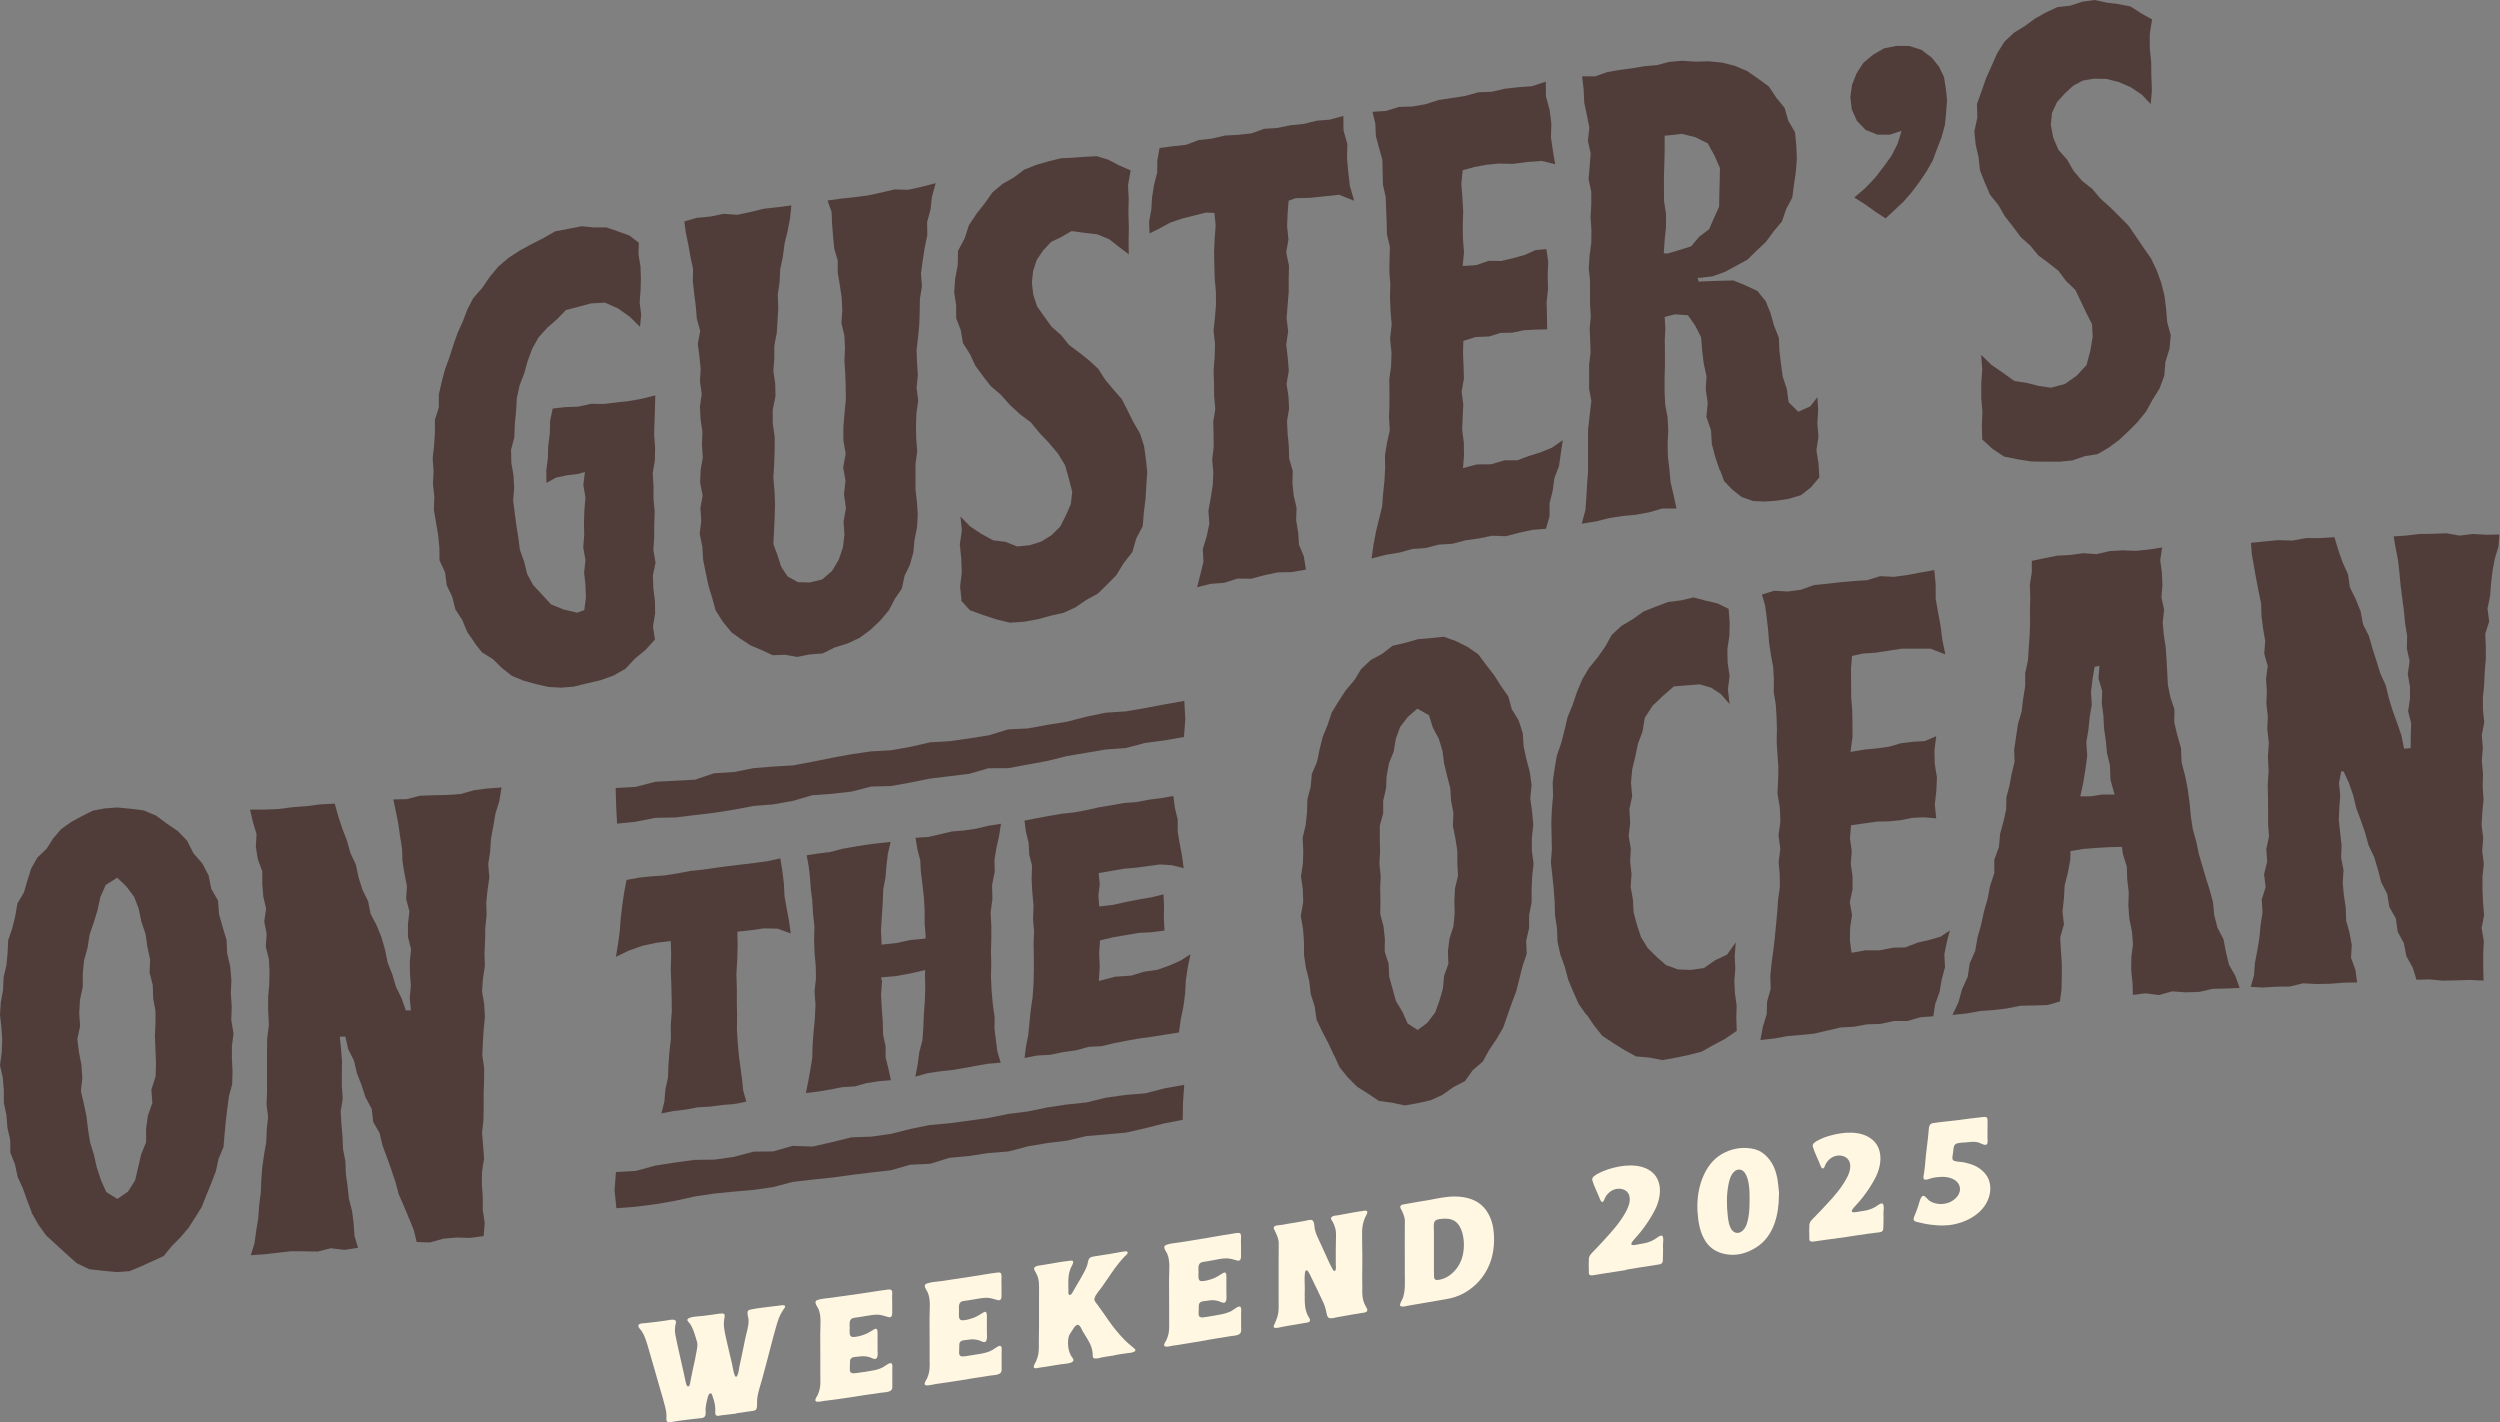 <svg xmlns="http://www.w3.org/2000/svg" fill="none" viewBox="0 0 610 347" height="347" width="610">
<rect x="0" y="0" width="610" height="347" fill="#808080" stroke="none"/>
<path fill="#FFF7E2" d="M179.655 344.907C178.871 345.016 178.086 345.103 177.302 345.19C176.91 345.234 176.518 345.278 176.125 345.321C175.777 345.365 175.363 345.496 175.036 345.452C174.339 345.365 174.535 344.558 174.535 344.035C174.535 343.272 174.426 342.531 174.23 341.833C174.143 341.484 174.034 341.157 173.903 340.83C173.837 340.612 173.75 340.089 173.511 340.002C172.922 339.74 172.683 341.004 172.595 341.31C172.399 342.073 172.225 342.858 172.16 343.621C172.116 344.188 172.334 345.081 171.985 345.605C171.68 346.106 170.591 346.063 170.111 346.128C169.305 346.237 168.477 346.302 167.671 346.411C166.93 346.499 166.189 346.608 165.47 346.695C164.751 346.782 163.923 347.022 163.226 347C162.463 346.978 162.594 346.346 162.616 345.714C162.638 344.929 162.529 344.166 162.333 343.424C161.984 342.007 161.57 340.59 161.156 339.195C160.306 336.295 159.478 333.374 158.65 330.474C158.258 329.101 157.866 327.683 157.365 326.354C157.147 325.787 156.863 325.242 156.537 324.74C156.319 324.413 155.469 323.694 155.861 323.214C156.166 322.843 157.234 322.865 157.626 322.822C158.519 322.713 159.413 322.625 160.306 322.516C161.047 322.429 161.766 322.32 162.507 322.211C163.095 322.124 164.206 321.819 164.708 322.124C165.143 322.386 164.838 323.018 164.773 323.454C164.62 324.304 164.664 325.154 164.838 325.961C165.122 327.422 165.448 328.861 165.775 330.3C166.124 331.782 166.451 333.265 166.778 334.747C166.93 335.423 167.061 336.099 167.213 336.775C167.279 337.058 167.518 338.65 168.063 338.236C168.39 337.996 168.499 336.927 168.543 336.622C168.695 335.772 168.891 334.922 169.066 334.071C169.414 332.545 169.763 331.019 170.003 329.493C170.111 328.839 170.264 328.207 170.111 327.574C169.937 326.833 169.676 326.114 169.458 325.394C169.262 324.784 169.044 324.217 168.761 323.672C168.63 323.41 168.477 323.17 168.303 322.931C168.15 322.713 167.758 322.407 167.715 322.124C167.584 321.208 170.983 321.165 171.55 321.077C172.312 320.99 173.097 320.881 173.859 320.772C174.622 320.685 175.45 320.489 176.213 320.489C176.932 320.489 176.866 320.968 176.757 321.601C176.605 322.407 176.583 323.127 176.67 323.912C176.844 325.372 177.237 326.79 177.542 328.229C177.869 329.711 178.261 331.172 178.588 332.654C178.74 333.352 178.849 334.071 179.023 334.769C179.089 335.053 179.416 336.47 179.851 335.728C180.2 335.162 180.265 334.246 180.374 333.635C180.549 332.829 180.723 332 180.897 331.194C181.246 329.711 181.486 328.229 181.812 326.746C182.118 325.285 182.662 323.672 182.662 322.211C182.662 321.535 182.314 320.838 182.401 320.162C182.466 319.573 183.054 319.573 183.49 319.464C184.928 319.159 186.432 319.05 187.892 318.832C188.633 318.723 189.373 318.657 190.114 318.57C190.463 318.527 191.705 318.221 191.552 318.897C191.509 319.072 191.16 319.508 191.073 319.66C190.877 319.987 190.681 320.293 190.485 320.641C190.136 321.317 189.875 322.015 189.657 322.734C189.221 324.239 188.785 325.765 188.393 327.291C187.652 330.3 186.802 333.287 186.018 336.295C185.626 337.8 185.059 339.326 184.819 340.83C184.689 341.593 184.754 342.291 184.71 343.054C184.689 343.708 184.558 344.122 183.839 344.231C183.447 344.275 179.546 344.842 179.546 344.863L179.655 344.907Z"></path>
<path fill="#FFF7E2" d="M201.379 341.768C200.857 341.833 198.895 342.4 198.939 341.615C198.939 341.244 199.331 340.743 199.506 340.394C199.745 339.871 199.92 339.347 200.029 338.802C200.246 337.712 200.159 336.6 200.159 335.532C200.159 334.442 200.159 333.374 200.159 332.284C200.159 330.038 200.137 327.792 200.137 325.569C200.137 323.476 200.486 321.186 199.68 319.333C199.44 318.81 198.394 317.611 199.418 317.219C200.464 316.826 201.706 316.826 202.796 316.652C205.062 316.325 207.35 315.998 209.616 315.692C211.926 315.387 214.235 314.951 216.545 314.668C216.915 314.624 217.395 314.559 217.591 314.908C217.787 315.278 217.678 315.976 217.678 316.39C217.678 317.48 217.722 318.57 217.7 319.66C217.7 320.423 217.852 321.71 216.719 321.361C215.848 321.099 215.02 320.794 214.039 320.772C213.015 320.772 211.904 321.012 210.88 321.165C210.4 321.23 209.921 321.317 209.442 321.404C208.962 321.492 208.374 321.492 207.938 321.688C207.088 322.059 207.328 323.388 207.328 324.043C207.328 324.784 207.067 326.179 208.047 326.223C208.853 326.266 209.899 325.983 210.727 325.699C211.642 325.394 212.405 324.893 213.255 324.37C214.344 323.694 214.105 325.351 214.126 326.026C214.126 327.117 214.126 328.207 214.126 329.319C214.126 329.907 214.41 331.739 213.342 331.586C212.95 331.521 212.579 331.259 212.187 331.15C211.708 331.019 211.207 330.91 210.705 330.91C210.204 330.91 209.681 330.997 209.18 331.041C208.723 331.085 208.091 331.063 207.698 331.433C207.372 331.717 207.393 332.131 207.393 332.502C207.393 333.069 207.35 333.614 207.35 334.18C207.35 335.249 208.2 335.118 209.071 335.009C210.182 334.856 211.294 334.704 212.383 334.507C213.451 334.333 214.431 334.137 215.434 333.614C215.913 333.352 217.395 332.066 217.656 332.851C217.809 333.265 217.722 333.875 217.722 334.311C217.722 334.856 217.722 335.423 217.722 335.968C217.722 336.491 217.722 336.993 217.722 337.516C217.722 337.93 217.809 338.563 217.613 338.999C217.264 339.762 215.565 339.718 214.954 339.827C213.843 340.002 212.71 340.176 211.599 340.307C210.444 340.459 209.289 340.677 208.134 340.852C205.89 341.179 203.646 341.506 201.423 341.789L201.379 341.768Z"></path>
<path fill="#FFF7E2" d="M228.05 337.756C227.527 337.821 225.566 338.432 225.61 337.625C225.61 337.255 226.002 336.731 226.176 336.382C226.416 335.859 226.59 335.336 226.699 334.791C226.917 333.701 226.83 332.589 226.83 331.521C226.83 330.43 226.83 329.362 226.83 328.272C226.83 326.027 226.808 323.781 226.808 321.557C226.808 319.464 227.157 317.175 226.35 315.322C226.111 314.799 225.065 313.599 226.089 313.207C227.135 312.793 228.377 312.771 229.466 312.618C231.732 312.269 234.02 311.921 236.287 311.594C238.596 311.267 240.906 310.809 243.216 310.525C243.586 310.482 244.065 310.394 244.261 310.743C244.458 311.114 244.349 311.812 244.349 312.226C244.349 313.316 244.392 314.406 244.37 315.496C244.37 316.259 244.523 317.546 243.39 317.219C242.518 316.957 241.69 316.673 240.71 316.652C239.686 316.652 238.574 316.913 237.55 317.066C237.071 317.131 236.592 317.218 236.112 317.306C235.633 317.393 235.044 317.393 234.609 317.589C233.759 317.982 233.999 319.29 233.999 319.966C233.999 320.707 233.737 322.102 234.718 322.146C235.524 322.189 236.57 321.884 237.398 321.601C238.313 321.295 239.076 320.772 239.925 320.249C241.015 319.551 240.775 321.23 240.797 321.906C240.797 322.996 240.797 324.086 240.797 325.198C240.797 325.787 241.08 327.618 240.013 327.465C239.62 327.4 239.25 327.138 238.858 327.029C238.378 326.899 237.877 326.79 237.376 326.79C236.875 326.79 236.352 326.877 235.851 326.942C235.393 327.008 234.761 326.986 234.369 327.335C234.042 327.64 234.064 328.032 234.064 328.403C234.064 328.97 234.02 329.515 234.02 330.082C234.02 331.15 234.87 331.019 235.742 330.888C236.853 330.736 237.964 330.561 239.054 330.365C240.121 330.169 241.102 329.973 242.104 329.428C242.584 329.166 244.065 327.858 244.327 328.643C244.479 329.057 244.392 329.667 244.392 330.103C244.392 330.649 244.392 331.215 244.392 331.76C244.392 332.284 244.392 332.785 244.392 333.308C244.392 333.723 244.479 334.355 244.283 334.791C243.935 335.554 242.235 335.532 241.625 335.641C240.514 335.837 239.381 336.012 238.269 336.164C237.115 336.317 235.96 336.557 234.805 336.731C232.56 337.08 230.316 337.429 228.094 337.734L228.05 337.756Z"></path>
<path fill="#FFF7E2" d="M268.557 331.303C268.099 331.39 267.533 331.521 267.075 331.455C266.596 331.39 266.618 330.867 266.618 330.452C266.574 328.25 265.158 326.506 264.155 324.784C263.872 324.282 263.371 322.713 262.521 323.432C262.107 323.781 261.824 324.326 261.519 324.784C261.214 325.263 260.865 325.7 260.734 326.266C260.516 327.247 260.56 328.447 260.778 329.34C260.887 329.82 261.061 330.278 261.279 330.714C261.453 331.041 261.955 331.499 261.911 331.913C261.846 332.742 259.514 332.785 258.948 332.872C257.727 333.047 256.529 333.265 255.309 333.461C254.72 333.548 254.132 333.635 253.544 333.723C253.173 333.788 252.324 334.071 252.236 333.548C252.171 333.178 252.672 332.458 252.825 332.088C253.064 331.542 253.239 330.976 253.348 330.409C253.544 329.275 253.457 328.12 253.478 327.008C253.478 325.83 253.522 324.675 253.522 323.498C253.522 321.099 253.522 318.679 253.522 316.281C253.522 315.126 253.566 313.948 253.478 312.815C253.391 311.724 252.977 310.896 252.476 310.024C251.801 308.868 253.544 308.803 254.35 308.672C255.505 308.498 256.66 308.302 257.815 308.084C258.948 307.887 260.102 307.713 261.214 307.604C261.562 307.582 261.911 307.56 261.846 308.04C261.78 308.541 261.323 309.174 261.148 309.675C260.734 310.852 260.647 311.921 260.669 313.098C260.669 313.687 260.669 314.253 260.691 314.842C260.691 315.147 260.582 315.998 261.039 315.976C261.432 315.976 261.802 315.169 261.976 314.864C262.281 314.341 262.586 313.796 262.892 313.272C263.48 312.27 264.09 311.288 264.613 310.242C264.874 309.74 265.114 309.217 265.288 308.694C265.441 308.214 265.463 307.495 265.79 307.059C266.073 306.688 266.618 306.645 267.01 306.557C267.598 306.448 268.186 306.383 268.797 306.274C269.951 306.1 271.106 305.925 272.261 305.707C272.784 305.62 273.307 305.489 273.83 305.424C274.135 305.38 274.941 305.184 275.116 305.489C275.333 305.86 274.658 306.339 274.418 306.579C273.982 307.037 273.568 307.495 273.176 307.975C272.414 308.868 271.76 309.806 271.106 310.765C270.409 311.79 269.712 312.793 269.014 313.817C268.404 314.711 267.315 315.78 267.053 316.826C266.923 317.371 267.315 317.742 267.598 318.112C267.925 318.57 268.252 319.006 268.579 319.464C269.211 320.314 269.799 321.208 270.409 322.08C271.607 323.781 272.849 325.351 274.288 326.833C275.007 327.574 275.813 328.229 276.597 328.883C276.88 329.122 277.338 329.449 276.772 329.798C276.314 330.082 275.573 330.104 275.072 330.169C274.745 330.213 271.891 330.605 271.891 330.714C270.779 330.888 269.668 331.041 268.557 331.259V331.303Z"></path>
<path fill="#FFF7E2" d="M286.49 328.272C285.967 328.359 284.006 328.97 284.049 328.185C284.049 327.814 284.441 327.291 284.616 326.942C284.856 326.419 285.03 325.896 285.139 325.351C285.357 324.261 285.27 323.149 285.27 322.08C285.27 320.99 285.27 319.922 285.27 318.832C285.27 316.586 285.248 314.341 285.248 312.117C285.248 310.024 285.596 307.713 284.79 305.881C284.55 305.358 283.505 304.181 284.529 303.767C285.575 303.352 286.817 303.309 287.906 303.134C290.172 302.764 292.46 302.371 294.726 302.023C297.036 301.652 299.346 301.194 301.655 300.867C302.026 300.823 302.505 300.736 302.701 301.085C302.897 301.434 302.788 302.153 302.788 302.568C302.788 303.658 302.832 304.748 302.81 305.838C302.81 306.601 302.963 307.887 301.83 307.56C300.958 307.299 300.13 307.037 299.149 307.037C298.125 307.037 297.014 307.32 295.99 307.495C295.511 307.582 295.031 307.669 294.552 307.756C294.072 307.844 293.484 307.865 293.048 308.062C292.199 308.454 292.438 309.762 292.438 310.438C292.438 311.179 292.177 312.575 293.157 312.596C293.964 312.618 295.009 312.313 295.837 312.03C296.753 311.703 297.515 311.179 298.365 310.656C299.455 309.958 299.215 311.637 299.237 312.291C299.237 313.381 299.237 314.471 299.237 315.583C299.237 316.172 299.52 318.003 298.452 317.873C298.06 317.829 297.69 317.567 297.297 317.458C296.818 317.328 296.317 317.24 295.816 317.24C295.315 317.24 294.792 317.349 294.29 317.415C293.833 317.48 293.201 317.458 292.809 317.829C292.482 318.134 292.504 318.527 292.504 318.897C292.504 319.464 292.46 320.009 292.46 320.576C292.46 321.644 293.31 321.492 294.181 321.361C295.293 321.186 296.404 321.012 297.493 320.794C298.561 320.598 299.542 320.38 300.544 319.835C301.023 319.573 302.505 318.265 302.767 319.028C302.919 319.442 302.832 320.053 302.832 320.489C302.832 321.034 302.832 321.601 302.832 322.146C302.832 322.669 302.832 323.17 302.832 323.694C302.832 324.108 302.919 324.74 302.723 325.176C302.374 325.939 300.675 325.939 300.065 326.048C298.953 326.245 297.82 326.441 296.709 326.593C295.554 326.768 294.399 327.008 293.245 327.204C291 327.574 288.756 327.967 286.533 328.294L286.49 328.272Z"></path>
<path fill="#FFF7E2" d="M323.859 321.186C323.597 320.075 323.445 319.006 322.965 317.982C321.963 315.867 320.983 313.73 319.937 311.659C319.697 311.179 319.479 310.634 319.152 310.198C318.825 309.74 318.499 309.937 318.411 310.525C318.259 311.703 318.346 312.967 318.368 314.123C318.39 316.434 318.085 319.028 319.109 321.012C319.283 321.339 319.762 321.862 319.61 322.298C319.457 322.756 318.738 322.734 318.368 322.8C317.126 323.04 315.862 323.214 314.62 323.432C314.054 323.541 313.487 323.628 312.92 323.737C312.376 323.825 311.591 324.108 311.09 323.999C310.545 323.868 310.807 323.454 311.003 323.018C311.243 322.451 311.504 321.906 311.678 321.317C312.049 320.118 312.005 318.897 311.984 317.698C311.962 316.499 311.984 315.278 311.984 314.057C311.984 311.681 311.984 309.283 311.984 306.906C311.984 305.729 312.027 304.53 312.005 303.331C312.005 302.197 311.504 301.281 311.068 300.322C310.938 300.039 310.567 299.537 310.981 299.232C311.352 298.927 312.245 298.948 312.681 298.883C313.966 298.621 315.23 298.447 316.516 298.229C317.104 298.142 317.671 298.033 318.259 297.924C318.76 297.837 319.348 297.64 319.85 297.64C320.808 297.64 320.656 299.341 320.83 300.039C321.113 301.172 321.636 302.197 322.116 303.222C322.595 304.246 323.074 305.271 323.532 306.318C323.99 307.32 324.425 308.367 324.97 309.326C325.079 309.522 325.384 310.329 325.755 310.067C326.081 309.849 325.929 308.781 325.929 308.454C325.929 308.149 325.951 305.009 325.929 305.009C325.929 303.723 325.994 302.415 325.994 301.129C325.994 299.973 325.646 298.97 325.123 298.033C324.927 297.684 324.491 297.27 325.014 296.877C325.428 296.572 326.125 296.594 326.583 296.507C327.89 296.267 329.197 296.005 330.505 295.787C331.137 295.7 331.768 295.591 332.4 295.482C332.749 295.417 333.621 295.22 333.642 295.744C333.642 296.092 333.228 296.746 333.076 297.095C332.858 297.619 332.662 298.142 332.553 298.687C332.291 299.864 332.357 301.085 332.357 302.241C332.357 303.527 332.379 304.791 332.4 306.056C332.444 308.563 332.335 311.092 332.4 313.599C332.4 314.82 332.313 316.085 332.618 317.24C332.749 317.764 332.967 318.243 333.207 318.701C333.359 318.984 333.773 319.508 333.577 319.878C333.337 320.314 332.575 320.314 332.204 320.38C331.529 320.489 330.853 320.598 330.178 320.707C328.87 320.925 327.563 321.165 326.256 321.404C325.449 321.557 324.12 322.059 323.881 321.077L323.859 321.186Z"></path>
<path fill="#FFF7E2" d="M341.748 318.723C341.312 318.439 342.01 317.393 342.184 316.979C342.772 315.54 342.794 314.297 342.794 312.858C342.794 311.332 342.75 309.784 342.772 308.258C342.794 305.227 342.729 302.197 342.772 299.166C342.772 298.534 342.838 297.902 342.729 297.292C342.598 296.637 342.358 296.027 342.075 295.438C341.879 295.046 341.334 294.435 341.966 294.021C342.162 293.89 342.467 293.89 342.663 293.847C343.121 293.76 343.6 293.672 344.058 293.585C345.518 293.302 346.999 293.106 348.459 292.844C349.919 292.582 351.379 292.255 352.839 292.081C355.563 291.732 358.461 292.015 360.618 293.389C362.688 294.697 363.952 297.139 364.344 299.646C364.758 302.35 364.605 305.467 363.538 308.258C362.361 311.31 360.248 313.774 357.371 315.431C355.868 316.303 354.299 316.761 352.665 317.022C352.251 317.088 348.002 317.829 348.002 317.829C346.564 318.069 345.104 318.309 343.666 318.57C343.186 318.657 342.206 318.984 341.792 318.701L341.748 318.723ZM356.195 308.28C357.371 305.969 357.415 302.982 356.805 300.802C356.5 299.712 355.933 298.6 354.996 297.967C354.037 297.335 352.752 297.248 351.553 297.422C351.052 297.488 350.268 297.553 350.006 298.142C349.723 298.774 349.876 299.755 349.876 300.387C349.876 301.957 349.876 303.549 349.876 305.118C349.876 306.514 349.854 307.887 349.876 309.283C349.876 309.98 349.876 310.656 349.897 311.354C349.897 311.877 350.028 312.335 350.638 312.313C352.926 312.248 355.127 310.373 356.195 308.28Z"></path>
<path fill="#FFF7E2" d="M396.723 309.893C394.958 310.176 393.193 310.438 391.407 310.722C390.513 310.874 389.598 311.027 388.705 311.158C388.465 311.201 388.073 311.223 387.877 311.07C387.593 310.874 387.681 310.373 387.681 310.046C387.659 309.108 387.615 308.149 387.681 307.19C387.724 306.318 388.356 305.794 388.966 305.162C390.317 303.767 391.603 302.371 392.888 300.911C394.13 299.515 395.307 298.055 396.266 296.463C397.246 294.828 398.205 292.844 397.333 291.231C396.636 289.966 394.697 289.704 393.302 290.489C392.54 290.925 391.908 291.623 391.559 292.408C391.45 292.669 391.32 293.258 390.949 293.28C390.622 293.28 390.404 292.626 390.317 292.408C389.751 290.947 388.988 289.53 388.53 288.004C388.291 287.197 389.358 286.674 389.99 286.325C390.84 285.867 391.734 285.518 392.627 285.235C396.004 284.189 400.079 283.818 402.759 285.736C405.679 287.829 405.526 291.906 403.74 295.351C402.912 296.943 401.887 298.534 400.776 299.995C400.21 300.758 399.578 301.456 398.946 302.175C398.554 302.633 397.377 303.789 398.532 303.81C398.968 303.81 399.447 303.658 399.905 303.592C400.406 303.505 400.907 303.418 401.408 303.309C402.301 303.134 403.129 302.786 403.936 302.262C404.393 301.979 405.439 301.02 405.722 301.739C405.984 302.415 405.722 303.44 405.766 304.181C405.831 305.118 405.744 306.078 405.744 307.037C405.744 307.778 405.744 308.389 404.829 308.52C402.999 308.781 401.168 309.065 399.36 309.37C398.466 309.522 397.551 309.697 396.658 309.828L396.723 309.893Z"></path>
<path fill="#FFF7E2" d="M416.181 302.916C414.809 300.845 414.373 298.294 414.199 295.722C414.046 293.28 414.286 290.707 415.114 288.244C415.898 285.955 417.206 283.665 419.254 282.161C421.367 280.635 423.939 279.959 426.27 280.112C427.534 280.199 428.798 280.46 429.822 281.136C430.889 281.834 431.717 282.771 432.371 283.862C433.047 284.973 433.439 286.347 433.7 287.677C433.766 288.004 434.223 291.667 434.049 291.688C434.049 296.114 432.916 301.63 428.493 304.377C426.379 305.707 424.091 306.383 421.803 306.121C419.406 305.86 417.445 304.857 416.16 302.895L416.181 302.916ZM426.662 296.703C426.88 295.395 426.902 293.934 426.902 292.691C426.902 291.558 426.902 290.315 426.728 289.181C426.597 288.135 426.314 287.001 425.725 286.151C425.115 285.279 423.938 285.017 423.023 285.998C422.239 286.827 421.934 288.026 421.738 289.072C421.237 291.601 421.302 294.326 421.585 296.768C421.716 297.924 421.868 299.057 422.5 300.017C423.089 300.867 424.178 301.194 425.159 300.322C426.183 299.428 426.466 297.902 426.662 296.725V296.703Z"></path>
<path fill="#FFF7E2" d="M450.522 301.826C448.757 302.066 446.992 302.284 445.205 302.546C444.312 302.677 443.397 302.807 442.503 302.938C442.264 302.982 441.871 302.982 441.675 302.829C441.392 302.633 441.479 302.132 441.479 301.805C441.457 300.867 441.414 299.908 441.479 298.948C441.523 298.076 442.155 297.575 442.765 296.943C444.116 295.569 445.401 294.196 446.687 292.779C447.929 291.405 449.106 289.988 450.064 288.396C451.045 286.783 452.004 284.821 451.132 283.186C450.435 281.899 448.495 281.594 447.101 282.357C446.338 282.771 445.706 283.469 445.358 284.254C445.249 284.516 445.118 285.104 444.748 285.104C444.421 285.104 444.203 284.428 444.116 284.21C443.549 282.728 442.787 281.311 442.329 279.785C442.089 278.978 443.157 278.476 443.789 278.149C444.639 277.713 445.532 277.365 446.425 277.125C449.803 276.144 453.877 275.86 456.558 277.844C459.477 280.003 459.325 284.08 457.538 287.481C456.71 289.072 455.686 290.62 454.575 292.059C454.008 292.8 453.376 293.498 452.744 294.196C452.352 294.653 451.176 295.765 452.33 295.809C452.766 295.809 453.246 295.678 453.703 295.613C454.204 295.547 454.705 295.46 455.207 295.373C456.1 295.199 456.928 294.893 457.734 294.392C458.192 294.108 459.238 293.171 459.521 293.912C459.782 294.588 459.521 295.613 459.565 296.354C459.63 297.292 459.543 298.251 459.543 299.21C459.543 299.951 459.543 300.562 458.628 300.671C456.797 300.889 454.967 301.129 453.158 301.412C452.265 301.543 451.35 301.696 450.456 301.826H450.522Z"></path>
<path fill="#FFF7E2" d="M474.033 299.036C472.137 298.97 470.329 298.818 468.52 298.338C467.954 298.185 466.799 298.142 466.929 297.335C466.995 296.943 467.213 296.507 467.365 296.136C467.54 295.656 467.736 295.155 467.91 294.675C468.215 293.869 468.368 292.713 468.912 291.994C469.457 291.274 470.285 292.626 470.677 292.909C471.985 293.847 473.902 294.065 475.558 293.411C477.192 292.779 478.652 291.165 478.129 289.421C477.628 287.786 475.754 287.197 474.12 287.154C473.205 287.154 472.246 287.241 471.331 287.459C470.764 287.59 469.457 288.287 469.326 287.437C469.283 287.088 469.392 286.674 469.457 286.303C469.522 285.802 469.588 285.3 469.653 284.799C469.762 283.796 469.827 282.793 469.936 281.769C470.133 279.828 470.438 277.866 470.59 275.926C470.634 275.533 470.634 275.097 470.786 274.705C470.982 274.203 471.266 274.116 471.745 274.029C472.769 273.854 473.793 273.767 474.817 273.636C475.841 273.506 476.866 273.418 477.89 273.288C479.851 273.048 481.79 272.743 483.729 272.568C484.034 272.546 484.492 272.459 484.732 272.634C484.993 272.83 484.971 273.331 484.971 273.658C484.971 274.552 484.971 275.468 484.949 276.362C484.949 276.819 484.949 277.256 484.949 277.713C484.949 278.106 485.037 278.629 484.906 279.021C484.644 279.828 483.206 278.891 482.749 278.76C481.834 278.498 480.94 278.607 479.981 278.716C479.153 278.825 478.151 278.738 477.367 279.043C476.582 279.327 476.648 280.548 476.56 281.202C476.473 281.878 476.059 283.033 476.866 283.273C477.628 283.513 478.543 283.469 479.35 283.644C480.243 283.84 481.114 284.101 481.921 284.472C483.337 285.148 484.732 286.391 485.276 287.895C485.93 289.726 485.69 291.754 484.644 293.607C483.62 295.417 481.942 296.746 480.09 297.64C478.26 298.512 475.994 299.057 474.076 298.992L474.033 299.036Z"></path>
<path fill="#503D39" d="M115.79 156.778L114.003 154.205L112.805 151.306L111.105 148.668L110.343 145.615L108.992 142.781L108.599 139.663L107.248 136.764L107.205 133.602L106.9 130.507L106.377 127.432L105.854 124.337L105.985 121.197L105.636 118.079L105.789 114.962L105.571 111.822L105.919 108.705L106.115 105.587V102.447L107.074 99.417V96.256L107.771 93.182L108.578 90.151L109.645 87.208L110.604 84.243L111.628 81.299L112.914 78.465L114.025 75.522L115.485 72.731L117.664 70.246L119.516 67.543L121.608 65.013L124.114 62.899L126.859 61.111L129.713 59.563L132.59 58.102L135.466 56.445L138.691 55.835L141.894 55.203L144.923 55.486H147.951L150.806 56.467L153.617 57.492L155.883 59.236L155.796 62.07L156.275 65.013L156.384 67.957L156.297 70.9L156.079 73.843L156.449 76.787L156.166 79.752L153.638 77.266L150.806 75.26L147.625 73.843L144.16 74.04L141.175 74.846L138.081 75.653L135.858 77.942L133.505 79.991L131.391 82.346L129.844 85.115L128.755 88.08L127.905 91.11L126.772 94.076L126.096 97.171L125.922 100.333L125.617 103.472L125.508 106.633L124.702 109.751L124.767 112.912L125.29 115.965L125.465 119.017L125.203 122.091L125.595 125.121L125.987 128.152L126.467 131.161L126.859 134.191L127.905 137.069L128.624 140.056L130.084 142.759L132.176 144.983L134.442 147.468L137.492 148.711L140.804 149.496L142.569 148.864L142.962 145.833L142.853 142.759L142.526 139.707L142.853 136.655L142.308 133.602L142.548 130.55L142.482 127.498L142.591 124.446L142.853 121.393L142.33 118.341L142.722 115.18L141.088 115.638L138.364 115.965L135.662 116.531L133.331 117.84L133.287 114.853L133.679 111.822L133.766 108.77L134.159 105.74L134.224 102.687L134.856 99.679L137.972 99.33L141.109 99.221L144.182 98.523L147.319 98.567L150.414 98.196L153.508 97.847L156.58 97.302L159.892 96.474L159.805 99.875L159.696 102.992L159.609 106.11L159.849 109.228L159.783 112.345L159.26 115.463L159.456 118.581V121.699L159.74 124.816L159.631 127.934V131.052L159.413 134.169L159.957 137.287L159.304 140.405L159.413 143.522L159.805 146.64L159.849 149.758L159.326 152.875L159.805 156.058L157.495 158.587L154.924 160.702L152.614 163.188L149.673 164.845L146.513 165.978L143.245 166.741L139.976 167.548L136.882 167.788L133.788 167.613L130.759 166.916L127.774 166.087L124.898 164.91L122.458 162.991L120.279 160.833L117.598 159.176L115.681 156.734L115.79 156.778Z"></path>
<path fill="#503D39" d="M178.392 154.162L176.365 151.698L174.644 148.995L173.772 145.899L172.857 142.868L172.203 139.751L171.571 136.633L171.375 133.428L170.722 130.223L171.114 127.105L170.896 123.988L171.441 120.892L170.831 117.796L170.961 114.7L171.484 111.604L171.266 108.508L171.397 105.412L170.939 102.317L170.787 99.199L171.223 96.125L170.787 93.073L170.961 89.999L170.656 86.946L170.264 83.894L170.852 80.776L170.024 77.746L169.763 74.672L169.392 71.685L169.044 68.698L169.109 65.646L168.477 62.681L167.954 59.716L167.344 56.772L166.974 54.025L170.003 53.153L173.293 52.848L176.539 52.172L179.917 52.412L183.163 51.714L186.388 50.929L189.679 50.559L193.1 50.123L192.751 53.393L192.163 56.445L191.422 59.498L191.029 62.615L190.376 65.689L190.223 68.829L189.766 71.947L189.896 75.064L189.722 78.16L189.526 81.256L188.938 84.33V87.426L188.698 90.522L189.156 93.618L189.221 96.692L188.545 100.006V103.319L189.025 106.633V109.947L188.894 113.261L188.698 116.553L188.981 119.845L189.112 123.159L189.003 126.473L188.851 129.787L188.698 132.73L189.722 135.521L190.594 138.246L192.163 140.644L194.668 142.04L197.545 142.127L200.617 141.386L203.036 139.293L204.648 136.567L205.672 133.559L206.043 130.419L205.825 127.28L206.413 123.966L205.934 120.652L206.304 117.338L205.737 114.024L206.348 110.71L205.781 107.418V104.126L206.064 100.812L206.391 97.498L206.348 94.184L206.239 91.089L206.043 88.014L206.173 84.919L206.021 81.845L205.302 78.792L205.52 75.696L205.367 72.6L204.909 69.526L204.408 66.583V63.575L203.559 60.675L203.275 57.71L203.036 54.723L202.905 51.714L201.924 48.924L205.171 48.466L208.483 48.117L211.773 47.681L215.02 46.983L218.245 46.22L221.6 46.307L224.847 45.588L228.311 44.694L227.396 48.008L227.048 51.126L226.22 54.178L226.263 57.361L225.631 60.457L225.152 63.575L224.716 66.714L224.956 69.853L224.455 72.949L224.411 76.067L224.302 79.163L224.019 82.237L223.649 85.333L223.757 88.429L223.954 91.525L223.649 94.642L224.041 97.76L223.605 100.856L223.496 103.952L223.561 107.048L223.801 110.144L223.387 113.239V116.335V119.431L223.736 122.549L223.932 125.623L223.757 128.697L223.147 131.706L222.864 134.78L222.036 137.745L220.707 140.514L220.075 143.566L218.354 146.117L216.916 148.864L214.802 151.393L212.405 153.66L209.769 155.622L206.783 157.018L203.667 157.977L200.726 159.438L197.457 159.699L194.516 160.288L191.552 159.765L188.545 159.874L185.822 158.609L183.12 157.476L180.679 155.862L178.261 154.14L178.392 154.162Z"></path>
<path fill="#503D39" d="M234.609 146.466L234.26 143.13L234.674 139.685L234.543 136.262L234.195 132.839L234.696 129.416L234.347 126.015L236.613 128.37L239.381 130.223L242.322 131.836L245.351 132.207L248.205 133.341L251.234 133.036L254.089 132.142L256.616 130.55L258.73 128.435L260.059 125.776L261.279 123.028L261.628 120.02L260.778 116.728L259.885 113.523L258.141 110.667L255.984 108.116L253.696 105.696L251.561 103.101L248.881 101.074L246.419 98.806L244.196 96.299L241.777 94.25L239.838 91.764L237.986 89.235L236.657 86.379L234.957 83.719L234.434 80.58L233.301 77.637V74.475L232.822 71.358L233.062 67.978L233.693 64.665L233.759 61.198L235.371 58.168L236.417 54.941L238.291 52.129L240.361 49.49L242.191 46.896L244.632 44.868L247.377 43.299L249.905 41.402L252.847 40.225L255.875 39.352L258.926 38.611L261.824 38.48L264.7 38.262L267.642 38.11L270.453 38.982L273.024 40.334L275.878 41.576L275.246 45.152L275.399 48.597L275.333 52.02L275.442 55.442L275.377 58.865L275.421 62.048L273.133 60.326L270.67 58.386L267.772 57.187L264.678 56.816L261.475 56.38L258.969 57.819L256.485 59.018L254.59 61.024L252.977 63.4L252.084 66.103L251.779 68.916L252.106 71.859L253.043 74.759L254.808 77.244L256.594 79.73L258.904 81.757L260.843 84.156L263.306 86.009L265.702 87.906L267.969 89.999L269.668 92.658L271.673 95.056L273.743 97.411L275.159 100.224L276.554 103.014L278.166 105.783L279.147 108.814L279.582 111.975L279.931 115.136L279.713 118.297L279.517 121.655L279.103 124.991L278.82 128.392L277.229 131.422L276.292 134.714L274.179 137.396L272.414 140.296L270.169 142.607L267.86 144.852L265.027 146.4L262.39 148.21L259.471 149.54L256.333 150.237L253.239 151.088L249.883 151.698L246.462 151.938L243.107 151.131L239.882 150.063L236.657 148.907L234.434 146.444L234.609 146.466Z"></path>
<path fill="#503D39" d="M292.068 143.391L292.874 140.208L293.637 137.156L293.484 133.951L294.421 130.899L295.075 127.803L294.857 124.598L295.423 121.481L295.903 118.406L296.055 115.289L295.772 112.149L296.143 109.075L296.099 105.979L296.034 102.883L296.535 99.809L296.251 96.713L296.208 93.509L296.121 90.304L296.382 87.099L296.469 83.894L296.099 80.689L296.448 77.484L296.709 74.279L296.665 71.074L296.382 67.87L296.295 64.665L296.23 61.46L296.382 58.255L296.622 55.05L296.317 51.954L294.247 51.867L291.305 52.608L288.364 53.349L285.509 54.331L282.873 55.769L280.498 56.947L280.367 54.178L280.912 51.169L281.108 48.117L281.587 45.108L282.35 42.143L282.393 39.091L282.938 36.104L286.141 35.69L289.366 35.341L292.46 34.185L295.685 33.815L298.844 33.074L302.113 32.899L305.338 32.55L308.432 31.438L311.678 31.22L314.86 30.566L318.085 30.239L321.244 29.454L324.491 29.193L327.781 28.277L327.825 31.853L328.762 35.188L328.674 38.633L328.979 42.012L329.372 45.392L330.418 48.989L326.757 47.528L323.183 47.899L319.675 48.27L316.102 48.357L314.424 48.967L314.184 51.998L314.054 55.203L314.38 58.407L313.836 61.612L314.511 64.817L314.446 68.022V71.227L314.184 74.432L313.923 77.637L314.315 80.842L313.836 84.047L314.206 87.251L314.468 90.456L313.923 93.661L314.38 96.692L314.533 99.722L314.032 102.774L314.184 105.805L314.468 108.835L314.555 111.888L315.426 114.875L315.361 117.949L315.666 120.935L316.363 123.879L316.254 126.931L316.755 129.896L316.952 132.905L318.128 135.739L318.651 138.987L315.121 139.598L311.766 139.663L308.497 140.361L305.272 141.211L301.895 141.168L298.714 142.214L295.38 142.454L292.024 143.304L292.068 143.391Z"></path>
<path fill="#503D39" d="M334.667 136.262L335.146 132.839L335.734 129.765L336.475 126.691L337.238 123.617L337.477 120.478L337.804 117.338L337.979 114.177L337.935 111.059L338.436 108.007L339.112 104.933L338.915 101.815L339.024 98.719V95.623L338.981 92.549L339.417 89.475L339.526 86.052L339.177 82.629L339.569 79.228L339.286 75.827L339.155 72.404L339.242 69.352L339.003 66.322L339.046 63.269L339.133 60.217L338.414 57.208L338.349 54.156L338.218 51.104L338.109 48.03L337.434 45.087L337.368 42.056L337.303 39.026L336.497 36.104L335.712 33.204L335.582 30.174L334.884 27.274L338.153 27.078L341.312 26.097L344.624 25.988L347.849 25.421L351.009 24.396L354.255 23.917L357.502 23.415L360.683 22.521L363.995 22.391L367.198 21.649L370.467 21.279L373.757 21.039L377.178 19.927L377.222 23.568L378.115 26.838L378.529 30.174L378.442 33.575L378.921 36.889L379.466 40.072L376.176 39.265L372.646 39.527L369.181 39.985L365.608 39.919L362.666 40.203L359.768 40.748L356.892 41.533L356.565 44.89L356.827 48.226L357.023 51.562L356.914 54.876L356.957 58.189L357.219 61.503L356.892 64.904L360.182 64.686L363.276 63.64L366.261 63.684L369.138 63.008L371.97 62.223L374.672 61.024L377.309 60.762L377.766 63.858L377.636 67.172L377.723 70.486L377.374 73.8L377.461 77.092L377.505 80.362L374.694 80.427L371.818 80.58L369.007 81.169L366.109 81.234L363.32 82.106L360.073 82.237L357.066 83.174L356.979 86.183L357.11 89.301L357.197 92.418L356.63 95.536L357.044 98.654L356.892 101.772L356.761 104.889L357.175 107.985L357.219 111.103L356.979 114.22L360.335 113.327L363.821 113.283L367.155 112.302H370.227L373.06 111.255L375.936 110.362L378.725 109.206L381.318 107.396L380.839 110.601L380.403 113.697L379.27 116.662L378.856 119.758L378.093 122.789V125.95L377.222 129.024L373.866 129.286L370.641 130.005L367.438 130.834L364.082 130.725L360.858 131.379L357.589 131.836L354.386 132.687L351.074 132.883L347.871 133.711L344.581 133.951L341.399 134.845L338.153 135.368L334.688 136.262H334.667Z"></path>
<path fill="#503D39" d="M419.602 114.7L418.535 111.561L417.685 108.334L417.489 104.976L416.356 101.728L416.683 98.327L416.203 94.991L416.378 91.786L415.702 88.625L415.31 85.464L415.07 82.281L413.632 79.468L411.845 76.917L408.686 76.699L406.18 77.332L406.354 80.166L406.202 82.935L406.245 86.096V89.257L406.158 92.418V95.58L406.311 98.741L406.899 101.881L407.052 105.042L406.899 108.225L406.964 111.386L407.335 114.526L407.618 117.687L408.359 120.783L409.056 124.075H405.548L402.367 125.012L399.142 125.601L395.874 125.906L392.649 126.408L389.467 127.214L385.938 127.781L386.853 124.424L387.071 121.306L387.245 118.188L387.485 115.071V111.931V108.399V104.867L387.877 101.357L388.291 97.847L387.746 94.882V91.917V88.974L388.095 86.031L388.008 83.087L387.877 80.122L388.16 77.201L387.964 74.279V71.38V68.458L387.659 65.537L387.855 62.419L388.269 59.301L388.313 56.184L388.095 53.066L388.269 49.948V46.831L387.615 43.713L387.877 40.573L388.116 37.434L387.441 34.338L387.811 31.177L387.201 28.081L386.548 25.007L386.417 21.889L386.025 18.619H389.271L392.191 17.572L395.198 17.071L398.227 16.657L401.234 16.155L404.263 15.894L407.226 15.109L410.451 14.825L413.676 15.043L416.879 14.956L420.104 15.261L423.263 16.046L426.27 17.311L428.95 19.164L431.587 21.082L433.395 23.808L435.443 26.315L436.337 29.433L437.993 32.289L438.298 35.537L438.429 38.764L438.189 41.925L437.731 45.043L437.317 48.204L435.814 51.038L434.79 54.047L432.742 56.489L430.889 59.018L428.623 61.154L426.379 63.356L423.612 64.861L420.823 66.365L417.837 67.433L414.678 67.804L414.22 67.76L414.482 68.72L416.639 68.611L419.799 68.502L422.98 68.436L425.9 69.635L428.798 70.987L430.824 73.494L432.023 76.438L432.872 79.468L434.049 82.433L434.18 85.616L434.55 88.756L434.986 91.895L435.988 94.926L436.424 98.131L438.777 100.463L441.697 99.155L443.44 96.91L443.636 99.984L443.44 103.276L443.702 106.568L443.201 109.838L443.724 113.109L443.92 116.488L441.85 118.93L439.431 120.826L436.511 121.699L433.57 122.156L430.672 122.374L427.752 122.244L424.984 121.284L422.718 119.497L420.692 117.404L419.668 114.657L419.602 114.7ZM406.006 61.787L406.812 61.874L409.71 61.024L412.63 60.108L414.613 57.753L417.031 55.922L418.23 53.153L419.472 50.406L419.515 47.376L419.602 44.411L419.668 41.01L418.317 37.935L416.683 34.97L413.632 33.466L410.32 32.659L406.921 33.052L406.18 33.095V36.322L406.115 39.505L406.006 42.688V45.871L406.028 49.033L406.507 52.194V55.377L406.18 58.56L405.962 61.787H406.006Z"></path>
<path fill="#503D39" d="M452.505 48.139L455.098 45.915L457.516 43.386L459.652 40.617L461.547 37.979L463.007 35.079L463.988 31.918L461.133 32.856H458.061L455.207 31.7L453.093 29.498L451.851 26.729L451.481 23.721L451.895 20.712L453.006 17.899L454.662 15.327L457.015 13.365L459.652 11.817L462.637 11.206H465.818L468.847 12.165L471.375 14.084L473.118 16.264L474.338 18.793L474.774 21.584L475.079 24.396L474.861 27.449L474.556 30.501L473.75 33.466L472.638 36.322L471.571 39.2L470.045 41.86L468.346 44.389L466.515 46.831L464.511 49.142L462.288 51.235L460.087 53.284L457.538 51.627L455.054 49.839L452.526 48.248L452.505 48.139Z"></path>
<path fill="#503D39" d="M483.664 107.287L483.577 103.908L483.707 100.463L483.424 97.04V93.618L483.664 90.195L483.402 86.597L485.952 89.061L488.719 90.958L491.486 92.963L494.537 93.421L497.413 94.163L500.398 94.599L503.819 93.705L506.695 91.677L509.114 89.061L510.029 85.638L510.618 82.193L510.443 79.076L509.027 76.285L507.72 73.538L506.369 70.725L504.124 68.567L502.272 66.082L499.832 64.163L497.348 62.31L495.365 59.912L493.055 57.841L491.138 55.268L489.177 52.761L487.586 50.014L485.56 47.507L484.296 44.563L483.119 41.576L482.77 38.371L482.051 35.254L481.746 32.049L482.465 28.735L482.378 25.356L483.533 22.173L484.623 19.033L485.974 16.024L487.324 12.972L489.133 10.116L491.421 7.98L494.079 6.344L496.541 4.535L499.222 3.03L502.032 1.722L505.127 1.395L508.09 0.414L511.053 0L513.995 0.632L516.915 1.003L519.856 1.57L522.362 3.205L525.108 4.731L524.541 8.307V11.751L524.89 15.174L524.933 18.597L525.064 22.02L524.781 25.399L522.602 23.088L519.922 21.3L517.024 20.036L513.973 19.251L510.814 19.207L508.177 19.665L505.824 20.952L503.863 22.761L501.924 24.898L500.682 27.558L500.398 30.501L501.008 33.662L502.272 36.584L504.386 38.96L505.955 41.707L508.003 44.105L510.487 46.068L512.535 48.488L514.888 50.581L517.133 52.804L519.355 55.05L521.186 57.732L522.994 60.391L524.846 63.051L526.241 65.973L527.352 69.025L528.136 72.165L528.529 75.369L528.79 78.574L529.662 81.779L529.357 85.115L528.354 88.32L528.093 91.655L526.938 94.773L525.195 97.586L523.604 100.463L521.534 103.014L519.333 105.216L517.045 107.353L514.518 109.228L511.794 110.819L508.635 111.321L505.671 112.345L502.555 112.651H499.156L495.757 112.607L492.38 112.084L488.981 111.408L486.104 109.468L483.664 107.222V107.287Z"></path>
<path fill="#503D39" d="M7.714 295.722L6.602 292.844L5.578 289.944L4.293 287.132L3.661 284.123L2.528 281.245L2.484 278.128L1.809 275.141L1.569 272.088L0.937 269.08V266.006L0.675 262.953L0 259.901L0.414 256.827L0.545 253.775L0.349 250.723L0 247.648L0.196 244.596L0.741 241.566L0.872 238.513L1.569 235.505L1.852 232.452L2.005 229.378L3.007 226.457L3.726 223.492L4.249 220.44L5.84 217.758L6.689 214.815L7.626 211.871L9.13 209.233L11.352 207.119L12.965 204.59L14.926 202.3L17.366 200.556L19.981 199.139L22.661 197.787L25.603 197.242L28.566 197.024L31.813 197.33L35.059 197.744L38.088 199.008L40.703 200.949L43.405 202.802L45.693 205.178L47.175 208.165L49.375 210.694L50.901 213.616L51.554 216.886L53.21 219.764L53.45 223.099L54.343 226.239L55.28 229.378L55.433 232.649L56.174 235.854L56.457 239.102L56.326 242.372L56.544 245.621L56.435 248.891L56.98 252.14L56.588 255.236V258.331L56.74 261.427L56.653 264.523L55.847 267.554L55.455 270.606L55.084 273.658L54.801 276.754L54.539 279.872L53.319 282.771L52.666 285.802L51.554 288.702L50.378 291.558L49.245 294.457L47.632 297.052L45.976 299.624L44.015 301.935L41.88 304.072L39.94 306.47L37.151 307.756L34.406 308.999L31.573 310.176L28.523 310.394L25.189 310.067L21.811 309.697L18.739 308.236L16.212 305.991L13.771 303.745L11.287 301.477L9.304 298.73L7.648 295.787L7.714 295.722ZM37.783 252.99L37.936 249.85V246.689L37.369 243.571L37.282 240.41L36.498 237.336L36.628 234.131L35.953 231.035L35.517 227.896L34.493 224.887L33.861 221.77L32.728 218.804L30.811 216.275L28.61 214.161L25.821 215.905L24.491 218.87L23.816 222.009L22.901 225.04L21.855 228.07L21.376 231.232L20.504 234.349L20.199 237.554V240.781L19.523 243.942L19.327 247.147L19.545 250.374L18.87 253.557L19.262 256.718L19.872 259.858L20.09 262.997L19.741 266.224L20.46 269.341L21.114 272.459L21.485 275.62L21.986 278.76L22.923 281.79L23.62 284.886L24.622 287.917L25.93 290.86L28.631 292.539L31.224 290.751L32.968 288.004L33.709 284.843L34.428 281.725L35.648 278.694V275.402L36.084 272.219L37.173 269.123L36.933 265.853L37.958 262.714L38.066 259.487L37.936 256.26L37.805 253.055L37.783 252.99Z"></path>
<path fill="#503D39" d="M61.185 306.274L62.1 303.374L62.514 300.3L63.016 297.226L63.233 294.108L63.626 291.034L63.756 287.917L63.996 284.799L64.432 281.747L64.955 278.694L65.086 275.62L65.412 272.546L65.042 269.45L65.151 266.376V263.324V260.272V256.849L65.195 253.426L65.609 250.025L65.434 246.624V243.201L65.696 240.127L65.761 237.075L65.609 234.022L64.846 230.992L65.064 227.896L64.475 224.865L64.933 221.748L64.236 218.717L63.996 215.665V212.591L62.907 209.648L62.427 206.639L62.602 203.521L61.708 200.578L61.011 197.548H64.519L67.962 197.395L71.361 196.959L74.782 196.697L78.181 196.261L81.667 196.087L82.539 199.183L83.52 202.17L84.653 205.091L85.502 208.122L86.832 210.978L87.485 214.073L88.422 217.06L89.817 219.895L90.427 222.99L91.909 225.803L93.085 228.724L93.957 231.733L94.567 234.829L95.722 237.75L96.615 240.759L97.988 243.593L99.034 246.537H100.254L99.971 243.506L100.254 240.541L100.036 237.576L99.993 234.611L100.298 231.624L99.535 228.572V225.498L99.905 222.38L99.099 219.35L99.295 216.254L98.707 213.223L98.206 210.171L98.097 207.075L97.617 204.045L97.182 200.992L96.593 197.984L95.961 195.062L99.208 194.997L102.433 194.168L105.745 194.037L109.057 193.972L112.347 193.754L115.55 192.838L118.819 192.402L122.37 192.141L121.826 195.52L120.889 198.507L120.366 201.581L119.799 204.655L119.603 207.773L119.124 210.869L119.407 214.052L118.971 217.126L118.644 220.2L118.732 223.317L118.405 226.392L118.361 229.487L118.209 232.583L118.318 235.657L117.838 238.731L117.62 241.871L118.143 245.01L118.318 248.15L118.013 251.289L117.816 254.429L117.686 257.568L118.143 260.708L118.1 263.847L118.013 266.987V270.126L117.969 273.266L117.62 276.405L117.882 279.545L118.121 282.684L117.62 285.824L117.577 288.963L117.795 292.103V295.242L118.274 298.382L118.013 301.608L114.679 302.044L111.367 301.957L108.098 302.262L104.895 303.156L101.67 303.047L100.951 300.082L99.753 297.183L98.554 294.283L97.291 291.405L96.484 288.375L95.482 285.409L94.436 282.466L93.347 279.545L92.628 276.492L91.059 273.724L90.688 270.541L89.185 267.75L88.226 264.785L87.093 261.863L86.374 258.811L84.958 255.999L84.26 252.903L82.909 252.968L83.215 255.999L83.454 258.964L83.411 262.016V265.046L83.629 268.077L83.127 271.151L83.302 274.203L83.563 277.256L83.694 280.33L84.282 283.36L84.391 286.412L84.805 289.443L85.132 292.473L85.895 295.438L86.287 298.447L86.483 301.499L87.355 304.464L84.064 304.966L80.731 304.573L77.484 305.38L74.194 305.315H70.903L67.635 305.685L64.367 306.056L61.163 306.274H61.185Z"></path>
<path fill="#503D39" d="M161.374 271.696L162.115 268.753L162.354 265.831L162.986 262.953L163.095 260.01L163.335 256.718L163.705 253.426L163.662 250.112L163.923 246.82L163.88 243.353L163.792 239.887L163.662 236.42L163.771 232.954L163.662 229.618L160.197 230.032L156.733 230.774L153.399 231.951L150.283 233.477L150.784 230.425L151.22 227.264L151.46 224.081L151.83 220.919L152.288 217.78L152.876 214.706L155.926 214.139L159.086 213.812L162.245 213.594L165.361 213.092L168.477 212.504L171.615 212.177L174.731 211.719L177.847 211.305L180.984 210.934L184.1 210.563L187.238 210.127L190.398 209.451L190.899 212.526L191.269 215.578L191.422 218.652L191.945 221.661L192.511 224.669L192.947 227.765L189.722 226.588L186.366 226.522L183.054 227.002L179.917 227.329L179.982 230.73L179.895 234.197L179.677 237.663L179.786 241.13V244.596L179.851 247.888L179.808 251.18L180.004 254.472L180.309 257.743L180.679 260.512L181.05 263.28L181.333 266.071L182.096 268.796L179.132 269.385L176.147 269.625L173.206 270.017L170.22 270.192L167.301 270.737L164.359 271.086L161.33 271.674L161.374 271.696Z"></path>
<path fill="#503D39" d="M196.651 266.638L197.218 263.782L197.741 260.926L198.198 258.048L198.264 255.127L198.503 251.813L198.83 248.499L198.983 245.185L198.743 241.849L199.092 238.797L199.048 235.766L198.765 232.736L198.634 229.444L198.721 226.152L198.373 222.881L198.176 219.589L197.828 216.82L197.632 214.03L197.305 211.261L196.826 208.688L199.636 208.252L202.6 207.882L205.498 207.119L208.439 206.595L211.381 206.116L214.344 205.745L217.308 205.418L216.654 208.252L216.305 211.152L216.066 214.073L215.521 216.951L215.39 220.287L215.172 223.623L214.954 226.937L215.107 230.272L215.042 230.49L218.637 230.12L222.167 229.357L225.784 229.008L225.871 228.594L225.61 225.323V222.053L225.413 218.783L225.043 215.512L224.694 212.744L224.542 209.953L223.845 207.249L223.387 204.415L226.459 204.219L229.379 203.565L232.299 202.867L235.284 202.627L238.226 202.191L241.124 201.494L244.24 200.992L243.76 204.045L243.128 206.879L242.649 209.757L242.714 212.7L242.061 215.992L242.148 219.35L241.712 222.663L241.886 225.999V229.051L241.799 232.082L241.865 235.112L241.799 238.404L241.952 241.675L242.235 244.945L242.693 248.194L242.649 251.006L242.998 253.775L243.346 256.544L244.174 259.291L241.124 259.552L238.182 260.054L235.241 260.599L232.299 261.1L229.336 261.406L226.394 261.842L223.343 262.692L223.932 259.64L224.302 256.74L225.065 253.884L225.283 250.962L225.413 247.648L225.653 244.335L225.762 241.021L225.697 237.707L225.762 236.682L222.167 237.511L218.615 238.165L214.976 238.492L215.216 239.429L214.976 242.699L215.151 245.97L215.39 249.24L215.477 252.51L216.088 255.257V258.07L216.785 260.795L217.373 263.564L214.366 263.826L211.425 264.283L208.527 265.09L205.541 265.264L202.622 265.831L199.68 266.333L196.695 266.703L196.651 266.638Z"></path>
<path fill="#503D39" d="M249.992 258.135L250.341 255.345L250.907 252.467L251.191 249.545L251.474 246.624L251.953 243.353L252.193 240.04L252.258 236.726V233.412L252.193 230.36L252.324 227.329L252.062 224.299L252.193 221.028L251.888 217.78L251.713 214.509L251.822 211.217L251.125 208.47L250.994 205.658L250.319 202.933L249.97 200.229L252.956 199.641L256.006 199.074L259.057 198.55L262.129 198.223L265.158 197.657L268.165 196.981L271.193 196.479L274.222 195.934L277.295 195.694L280.301 195.128L283.374 194.735L286.294 194.212L286.664 197.068L287.361 199.989V202.976L287.862 205.898L288.407 208.819L288.821 211.828L285.945 211.108L283.025 210.934L280.105 211.326L277.164 211.719L274.135 211.98L271.172 212.504L268.077 213.027L268.339 215.839L268.012 218.499L268.208 221.181L271.477 220.81L274.68 220.091L277.817 219.48L280.977 218.935L283.897 218.216L284.027 221.072L283.984 224.037L284.136 227.067L280.955 227.46L277.817 227.634L274.702 228.158L271.477 228.724L268.404 229.444L268.186 232.605L268.339 235.897L268.121 239.364L272.065 238.317L275.987 238.056L279.147 237.096L282.415 236.638L285.487 235.527L288.08 234.371L290.477 232.823L289.824 236.006L289.344 239.189L289.17 242.394L288.756 245.577L288.102 248.717L287.666 251.922L284.507 252.423L281.347 252.925L278.188 253.361L275.05 253.906L271.912 254.516L268.797 255.257L265.615 255.432L262.543 256.282L259.383 256.718L256.268 257.372L253.064 257.547L250.014 258.135H249.992Z"></path>
<path fill="#503D39" d="M325.471 257.459L324.12 254.56L322.639 251.725L321.244 248.804L320.787 245.599L319.828 242.547L319.457 239.364L318.673 236.246L318.172 233.063V229.836L317.932 226.631L317.387 223.426L317.976 220.2L317.889 216.995L317.431 213.855L317.91 210.716L317.997 207.576L317.845 204.415L318.586 201.319L318.913 198.202L319 195.04L319.806 191.988L320.089 188.827L321.353 185.905L321.985 182.831L322.748 179.779L323.946 176.858L324.948 173.849L326.626 171.102L328.369 168.42L330.439 166L332.117 163.253L334.449 161.051L337.26 159.525L339.787 157.563L342.903 156.843L345.932 155.971L349.048 155.71L352.251 155.361L355.258 156.429L358.09 157.846L360.683 159.634L362.579 162.185L364.497 164.648L366.174 167.286L368.026 169.924L368.876 173.042L370.576 175.833L371.556 178.907L371.774 182.155L372.45 185.273L373.278 188.391L373.714 191.574L373.387 194.822L373.822 198.005L374.128 201.21L373.779 204.415V207.62L374.193 210.76L373.844 213.899L373.714 217.039V220.2L373.103 223.296V226.457L372.384 229.531L372.515 232.758L371.491 235.766L370.728 238.819L369.966 241.871L368.854 244.814L367.809 247.801L366.763 250.788L365.128 253.557L363.342 256.217L361.795 259.029L359.332 261.144L357.458 263.782L354.582 265.286L351.989 267.139L349.069 268.469L345.954 269.167L342.794 269.734L339.656 269.058L336.475 268.644L333.817 266.856L331.137 265.155L328.87 262.91L326.866 260.424L325.537 257.503L325.471 257.459ZM355.585 210.651V207.576L355.105 204.524L354.495 201.494L354.648 198.398L354.059 195.367L353.863 192.271L353.079 189.285L352.36 186.298L351.967 183.224L351.074 180.28L349.614 177.555L348.677 174.525L345.845 172.911L343.491 174.939L341.617 177.403L340.572 180.302L340.07 183.354L338.915 186.232L338.349 189.263L338.196 192.359L337.499 195.367V198.463L336.671 201.472V204.568L336.737 207.664L336.584 210.738L336.889 213.79L336.758 216.864L336.824 219.938L336.78 223.034L337.586 226.043L337.913 229.095L337.87 232.213L338.828 235.178L338.959 238.295L339.787 241.282L340.615 244.269L342.228 246.951L343.47 249.741L345.91 251.311L348.263 249.567L350.159 247.082L351.227 244.16L352.076 241.195L352.36 238.099L353.406 235.178L353.297 232.038L353.689 228.986L354.648 225.999L354.931 222.925L354.866 219.829L355.018 216.755L355.759 213.703L355.585 210.629V210.651Z"></path>
<path fill="#503D39" d="M387.049 247.605L385.197 244.967L383.889 242.024L382.647 239.058L381.819 235.941L380.708 232.889L380.032 229.727L379.902 226.479L379.422 223.296L379.335 220.069L379.096 216.864L378.769 213.637L378.42 210.433L378.66 207.206L378.594 203.957L378.529 200.687L378.66 197.439L378.943 194.19L378.856 190.898L379.313 187.649L379.858 184.423L380.926 181.305L381.754 178.144L382.495 174.961L383.737 171.93L384.783 168.834L386.046 165.804L387.724 162.991L389.794 160.441L391.668 157.781L393.259 154.925L395.634 152.723L398.423 151.066L401.038 149.191L404.023 148.013L407.008 146.88L410.189 146.487L413.196 145.768L416.203 146.553L419.101 147.25L421.781 148.559L422.043 151.807L421.977 155.099L421.476 158.391L421.542 161.662L422.021 164.932L421.607 168.202L422.021 171.799L419.907 169.358L417.511 167.788L414.765 166.981L411.954 167.199L408.424 167.483L405.766 169.794L403.238 172.192L401.321 175.157L400.798 178.427L399.665 181.458L399.011 184.619L398.249 187.78L397.965 191.007L398.249 194.277L397.573 197.482L397.769 200.752L397.399 204.001L397.922 207.097L397.747 210.193L398.096 213.267L397.878 216.384L398.423 219.459L398.597 222.598L399.403 225.628L400.384 228.615L402.018 231.297L404.219 233.477L406.507 235.483L409.405 236.529L412.521 236.66L415.767 236.202L418.448 234.327L421.411 232.91L423.525 229.945L423.263 233.346L423.416 236.355L423.176 239.364L423.328 242.372L423.742 245.381L423.655 248.39L423.764 251.529L420.932 253.47L418.055 254.996L415.201 256.609L412.02 257.416L408.838 258.092L405.635 258.658L402.432 258.048L399.207 257.765L396.353 256.217L393.651 254.516L390.949 252.728L388.944 250.199L387.136 247.539L387.049 247.605Z"></path>
<path fill="#503D39" d="M429.539 253.775L430.127 250.548L431.064 247.539L431.173 244.378L432.044 241.326L431.957 238.143L432.262 235.003L432.698 231.886L433.047 228.812L433.352 225.737L433.635 222.642L433.853 219.546L434.289 216.472L434.245 213.376L433.984 210.302L434.398 207.228L433.962 203.805L434.419 200.382L434.267 196.981L433.7 193.58L433.875 190.157L433.918 187.104L433.7 184.074L433.504 181.043L433.57 177.991L433.482 174.939L433.286 171.887L432.785 168.856L432.829 165.782L432.654 162.773L432.11 159.787L431.652 156.8L431.434 153.791L431.086 150.782L430.693 147.774L429.909 145.07L432.894 144.133L436.228 144.329L439.453 143.893L442.59 142.759L445.837 142.432L449.084 142.062L452.33 141.778L455.599 141.56L458.758 140.579L462.07 140.753L465.295 140.317L468.52 139.707L471.963 139.096L472.311 142.672V146.095L472.9 149.431L473.51 152.745L473.924 156.08L474.665 159.678L471.048 158.282H467.496H463.966L460.458 158.827L457.56 159.263L454.64 159.46L451.895 160.048L451.633 163.253L451.677 166.589V169.924L451.938 173.238L452.004 176.552V179.866L451.524 183.463L454.923 182.897L458.126 182.591L461.003 182.177L463.814 181.349L466.69 181L469.631 180.825L472.442 179.626L472.006 183.049L472.072 186.363L472.617 189.677L472.464 192.991L472.094 196.283L472.442 199.684L469.457 199.423L466.603 199.553L463.792 200.12L460.937 200.404L458.061 200.469L454.88 200.905L451.655 201.363L451.393 204.546L451.829 207.664L451.59 210.781L452.025 213.899V217.017L451.35 220.134L451.895 223.252L451.437 226.348L451.372 229.466L451.786 232.474L455.076 231.886H458.54L461.918 231.232L464.925 231.166L467.736 230.054L470.612 229.378L473.488 228.55L475.776 227.024L475.035 229.814L474.425 232.845L474.578 236.028L473.771 239.015L473.248 242.067L472.181 245.01L471.723 247.975L468.542 248.215L465.361 249.131H462.07L458.846 249.829L455.555 249.938L452.33 250.526L449.04 250.701L445.837 251.464L442.634 252.205L439.366 252.532L436.097 252.816L432.872 253.404L429.473 253.775H429.539Z"></path>
<path fill="#503D39" d="M476.343 247.779L477.868 244.531L478.739 241.369L480.112 238.361L480.613 235.069L481.942 232.038L482.509 228.768L483.402 225.607L484.078 222.445L484.971 219.328L485.581 216.145L486.605 213.071V209.778L487.738 206.704L488.022 203.478L488.872 200.36L489.503 197.482L489.569 194.495L490.331 191.639L490.854 188.74L491.552 185.884L491.465 182.875L491.922 179.779L492.38 176.683L493.273 173.653L493.643 170.535L494.145 167.417V164.256L494.82 161.16L495.016 158.021L495.234 154.968L495.343 151.894L495.299 148.82L495.387 145.768L495.278 142.716L495.757 139.663V136.851L498.742 136.219L501.924 135.586L505.127 135.412L508.308 134.976L511.555 135.216L514.692 134.474L517.895 134.278L521.12 134.409L524.323 134.082L527.57 133.581L527.09 136.676L527.505 139.707L527.635 142.737L527.396 145.79L528.049 148.798L527.701 151.872L527.962 154.925L528.441 157.955L528.638 161.029L528.812 164.103L528.964 167.177L529.596 170.186L530.577 173.151L530.511 176.247L531.231 179.234L532.167 182.548L532.298 185.993L533.17 189.306L533.824 192.664L534.281 196.065L534.564 199.161L535.022 202.213L535.85 205.2L536.482 208.231L537.353 211.217L538.225 214.182L539.162 217.148L539.968 220.156L540.273 223.317L541.058 226.348L542.539 229.182L543.128 232.278L543.847 235.352L545.416 238.099L546.483 241.064L543.171 241.195L539.881 241.282L536.634 242.024L533.344 242.133L530.032 241.893L526.807 242.787L523.473 242.372L520.423 242.765L520.336 239.843L520.009 236.682L520.052 233.521L520.445 230.36L520.183 227.22L519.551 224.102L519.312 220.963L519.421 217.78L519.05 214.64L518.941 211.457L517.982 208.383L517.743 206.639L514.67 206.704L511.489 206.901L508.308 207.14L505.192 207.664L505.148 209.778L504.56 212.918L503.776 216.036L503.601 219.219L503.253 222.38L503.601 225.585L502.686 228.703L502.86 231.907L503.078 235.091V238.252L503.013 241.413L502.621 244.356L499.592 245.228L496.28 245.337L492.968 245.403L489.721 246.057L486.453 246.449L483.163 246.689L479.916 247.278L476.364 247.648L476.343 247.779ZM507.567 194.299H510.116L512.905 193.863H515.956L514.954 190.266L514.823 186.712L514.104 183.747L513.821 180.716L513.385 177.708L513.232 174.656L512.84 171.625L512.927 168.573L512.034 165.586L512.252 162.446L511.075 162.73L510.574 165.717L510.204 168.813L510.4 171.952L509.877 175.026L509.572 178.1L509.049 181.174L509.288 184.336L508.896 187.41L508.308 191.007L507.589 194.343L507.567 194.299Z"></path>
<path fill="#503D39" d="M549.163 240.824L549.97 238.034L550.209 234.916L550.798 231.864L551.299 228.79L551.582 225.694L552.061 222.62L551.865 219.459L552.824 216.45L552.432 213.31L553.194 210.28L552.977 207.184L553.63 204.132L553.412 201.036V197.962L553.391 194.91L553.325 191.487L553.543 188.064L553.369 184.663L553.587 181.261L553.216 177.839L553.347 174.765L552.998 171.712L553.107 168.66L552.911 165.608L553.325 162.512L552.475 159.503L552.715 156.407L552.192 153.355L551.8 150.324L551.713 147.25L551.081 144.242L550.514 141.233L549.97 138.224L549.447 135.238L549.229 132.447L552.432 132.12L555.853 131.793L559.296 131.902L562.695 131.291H566.116L569.602 131.073L570.539 134.191L571.585 137.2L572.914 140.099L573.372 143.304L574.788 146.182L575.986 149.147L576.575 152.308L578.013 155.186L578.884 158.26L579.865 161.291L580.802 164.343L582.131 167.243L582.872 170.361L583.809 173.413L584.898 176.4L585.944 179.408L586.598 182.679L588.189 182.526L588.232 179.452L588.319 176.487L587.578 173.522L588.036 170.557V167.57L587.491 164.474L587.949 161.334L587.273 158.26L587.339 155.143L586.838 152.069L586.554 148.995L586.14 145.921L585.748 142.846L585.465 139.772L585.116 136.676L584.528 133.646L584.049 130.877L587.077 130.681L590.346 130.289L593.636 130.245L596.904 130.114L600.173 130.681L603.441 130.289L606.71 130.485L609.847 130.419L609.63 133.341L608.736 136.306L608.17 139.336L607.821 142.389L607.581 145.463L606.949 148.493L607.363 151.633L606.405 154.641L606.535 157.759V160.855L606.274 163.929L606.143 167.003L605.838 170.077V173.151L606.165 176.225L605.555 179.365L605.816 182.504L605.555 185.644L605.86 188.783L605.773 191.923L605.991 195.062L605.686 198.202L605.511 201.341L605.904 204.481L605.664 207.62L606.056 210.76L605.729 213.899V217.039L605.86 220.178L606.121 223.317L605.511 226.457L606.056 229.596L605.904 232.736V235.875L605.991 239.255L602.526 239.102L599.258 239.211L596.011 239.277L592.743 238.971L589.605 239.058L588.733 236.159L587.164 233.325L586.554 230.163L585.029 227.329L584.593 224.124L583.003 221.312L582.48 218.129L581.02 215.273L580.214 212.177L579.298 209.124L577.926 206.225L577.076 203.151L576.03 200.142L574.919 197.155L574.178 194.059L573.132 191.051L571.825 188.216H571.258L570.713 191.072L571.018 194.037L570.8 197.09L570.67 200.142L570.997 203.194L571.345 206.247L571.236 209.321L571.825 212.351L571.628 215.447L571.912 218.499L572.369 221.53L572.456 224.604L573.284 227.591L573.829 230.599L573.655 233.717L574.723 236.638L575.137 239.713L571.803 239.778L568.534 240.04L565.244 240.105L561.954 239.931L558.707 240.715L555.417 240.759L552.149 240.955L549.033 240.781L549.163 240.824Z"></path>
<path fill="#503D39" d="M288.974 171.015L284.18 171.865L279.43 172.759L274.658 173.587L269.799 173.892L265.071 174.874L260.364 176.094L255.592 176.858L250.842 177.73L245.983 177.969L241.298 179.408L236.526 180.171L231.732 180.847L226.895 181.131L222.167 182.221L217.395 183.071L212.558 183.333L207.764 184.03L203.014 184.902L198.264 185.862L193.513 186.756L188.654 187.039L183.839 187.431L179.089 188.369L174.251 188.674L169.588 190.244L164.729 190.506L159.892 190.745L155.164 191.988L150.218 192.271L150.348 196.785L150.566 200.97L155.142 200.491L159.892 199.553L164.751 199.466L169.567 198.877L174.36 198.311L179.132 197.548L183.882 196.654L188.72 196.261L193.492 195.411L198.176 194.037L203.014 193.689L207.807 193.144L212.514 191.923L217.395 191.792L222.145 190.942L226.895 189.982L231.711 189.394L236.504 188.805L241.189 187.453L246.07 187.431L250.842 186.538L255.592 185.666L260.299 184.488L265.071 183.682L269.842 182.875L274.68 182.526L279.365 181.283L284.158 180.651L288.887 179.823L289.213 175.462L288.974 171.015Z"></path>
<path fill="#503D39" d="M288.952 264.698L284.18 265.548L279.473 266.769L274.636 267.161L269.842 267.837L265.136 268.993L260.32 269.494L255.548 270.213L250.798 271.195L246.005 271.805L241.254 272.764L236.461 273.44L231.667 274.072L226.852 274.508L222.101 275.468L217.395 276.667L212.601 277.343L207.742 277.517L203.036 278.673L198.307 279.763L193.383 279.588L188.698 280.94L183.817 281.005L179.111 282.27L174.317 282.946L169.458 283.011L164.664 283.665L159.892 284.407L155.186 285.693L150.283 285.976L149.956 290.446L150.392 294.806L155.164 294.435L159.957 293.825L164.729 292.997L169.48 291.95L174.251 291.231L179.067 290.751L183.904 290.337L188.676 289.639L193.383 288.396L198.198 287.829L203.014 287.328L207.807 286.674L212.601 286.085L217.417 285.54L222.08 284.189L226.961 283.971L231.623 282.51L236.439 282.074L241.211 281.332L246.048 280.962L250.755 279.719L255.527 278.912L260.32 278.324L265.049 277.212L269.864 276.798L274.702 276.362L279.43 275.293L284.136 274.094L288.582 273.244L288.647 269.123L288.952 264.698Z"></path>
</svg>
